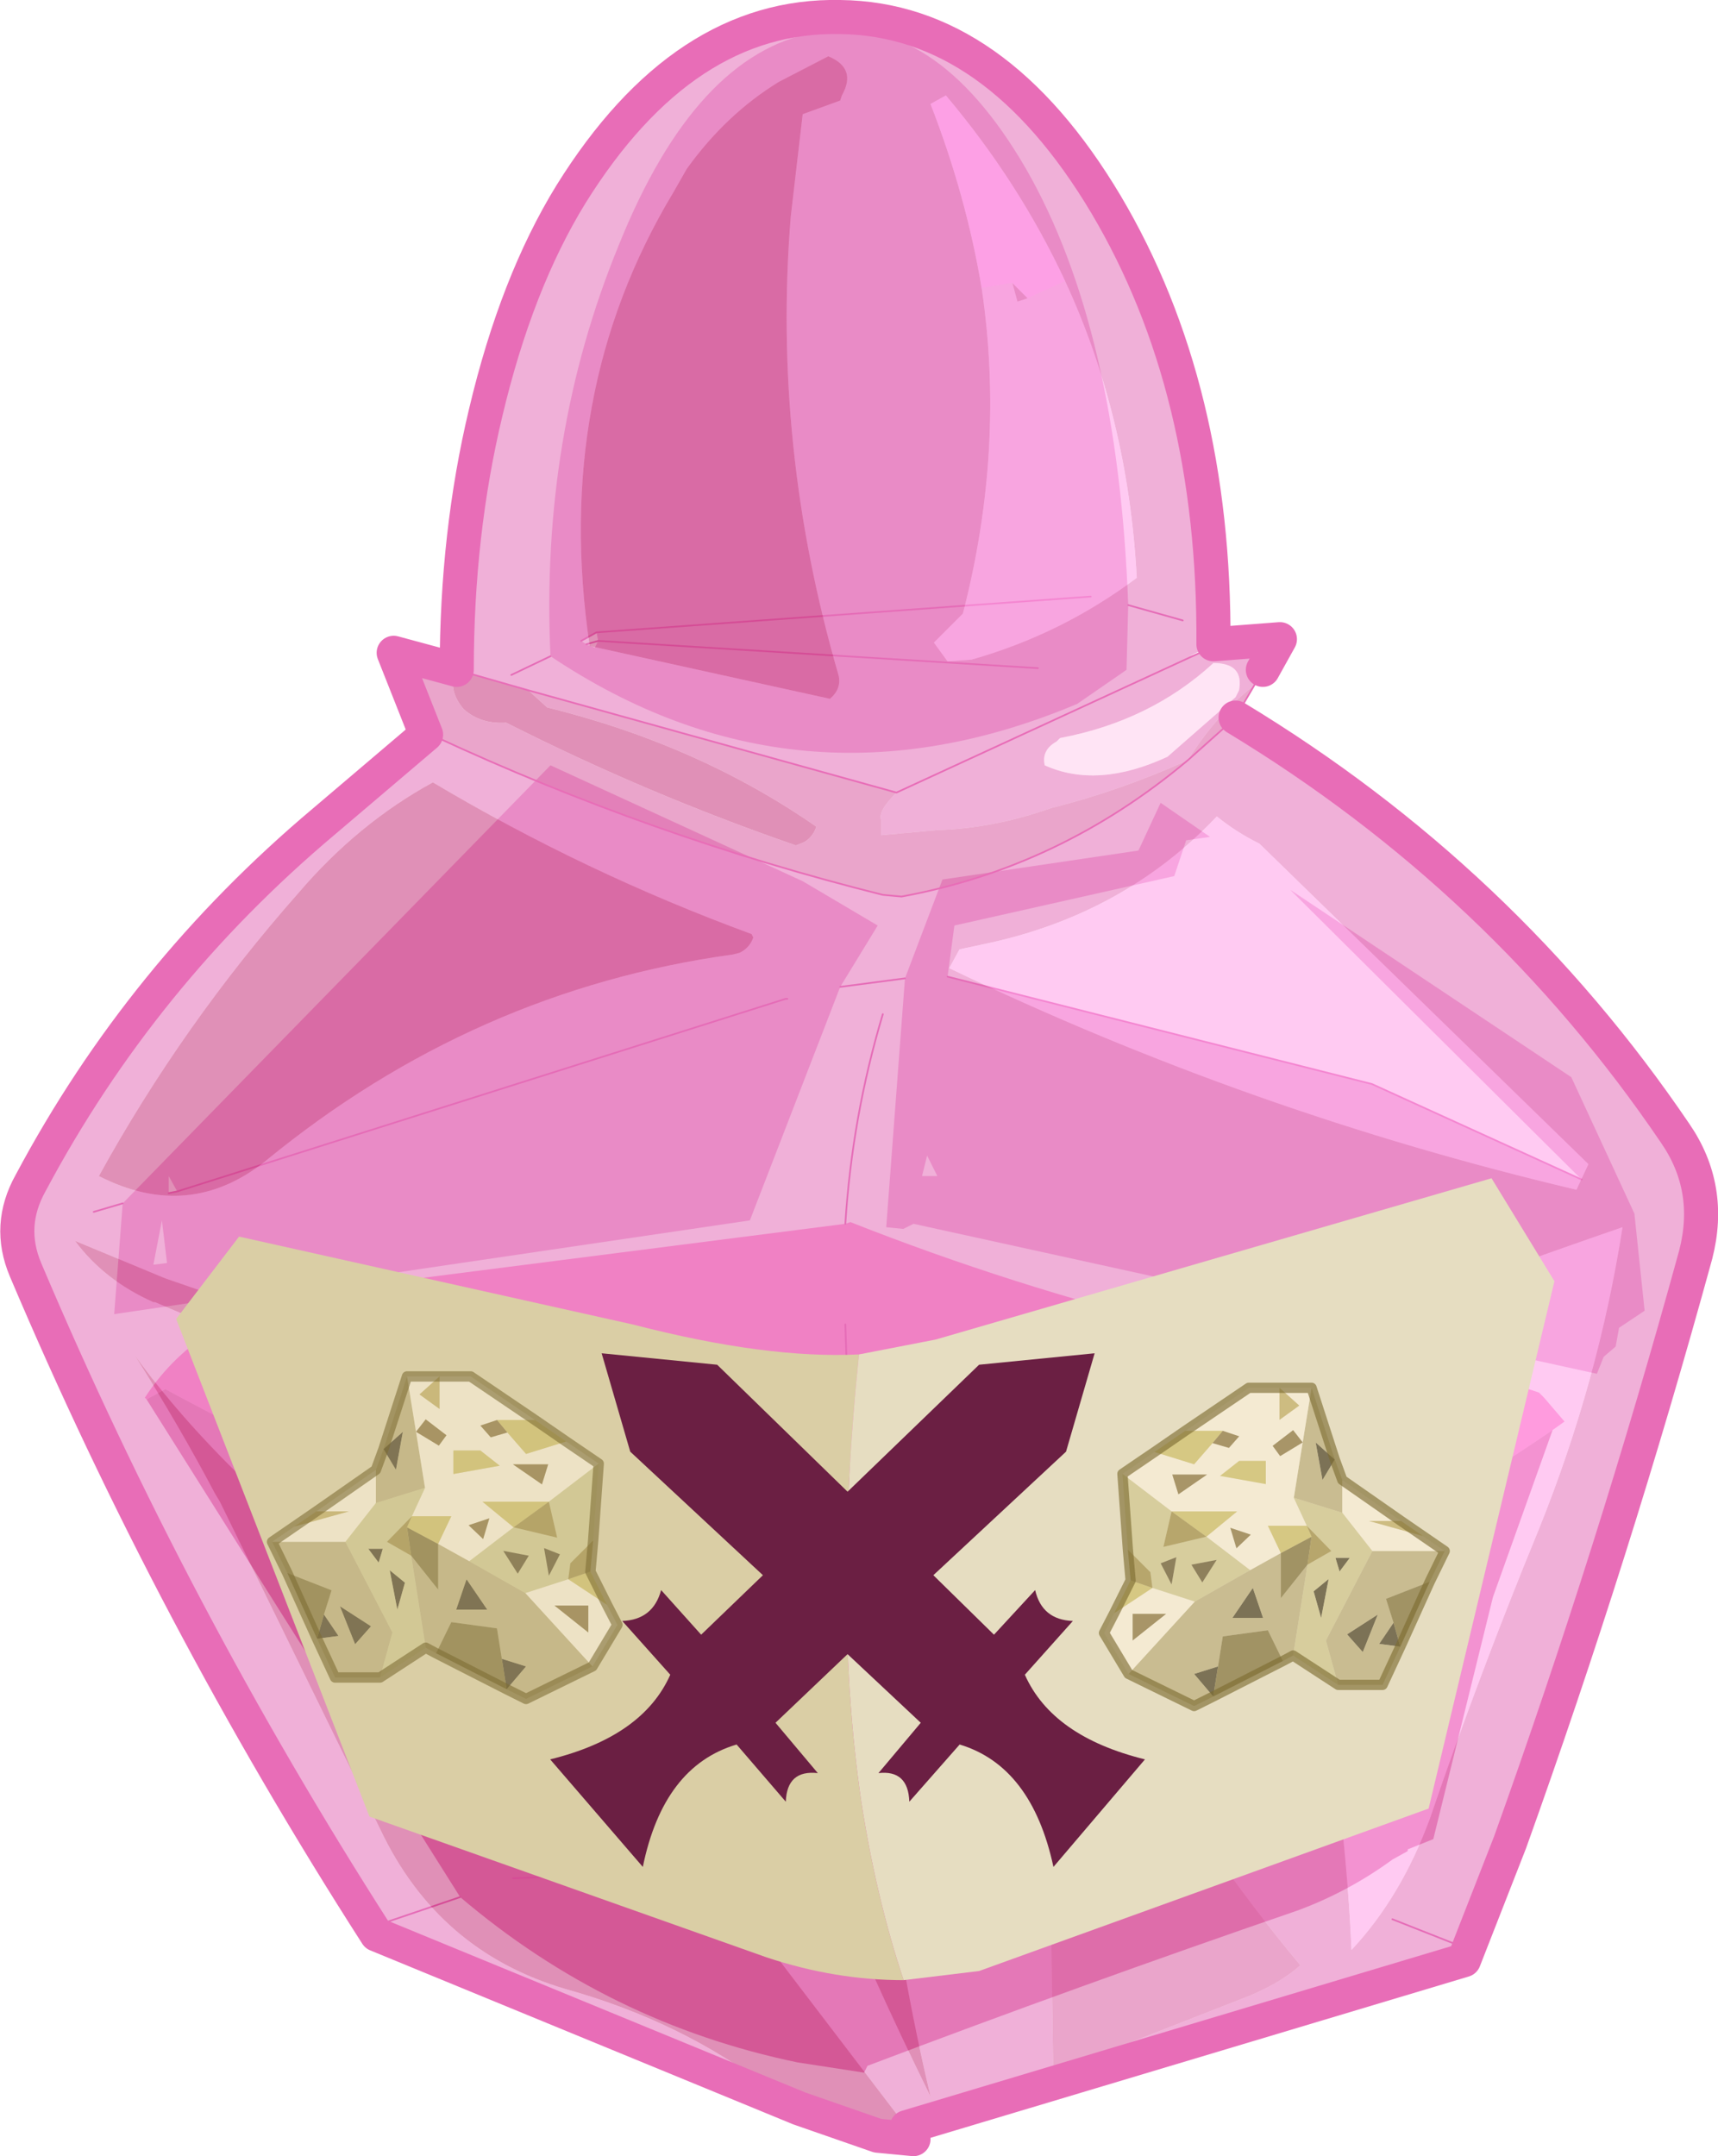 <?xml version="1.0"?>
<svg xmlns="http://www.w3.org/2000/svg" xmlns:xlink="http://www.w3.org/1999/xlink" width="75.1px" height="94.25px"><g transform="matrix(1, 0, 0, 1, -237.4, -153.35)"><use xlink:href="#object-0" width="50.4" height="63.25" transform="matrix(1.49, 0, 0, 1.49, 237.4, 153.35)"/><use xlink:href="#object-1" width="60.25" height="35.05" transform="matrix(1, 0, 0, 1, 245.1, 204.85)"/><use xlink:href="#object-2" width="25.65" height="24" transform="matrix(0.597, 0, 0, 0.597, 285.45, 213.8)"/><use xlink:href="#object-3" width="25.65" height="24" transform="matrix(-0.605, 0, 0, 0.605, 264.6, 213.3)"/><use xlink:href="#object-4" width="26" height="22.45" transform="matrix(1, 0, 0, 1, 261.45, 212.5)"/></g><defs><g transform="matrix(1, 0, 0, 1, 25.2, 31.6)" id="object-0"><path fill-rule="evenodd" fill="#e46cb6" fill-opacity="0.537" stroke="none" d="M1.35 -2.9L2.45 -5.8L8.2 -6.65L8.85 -8.05L10.3 -7.05L9.6 -6.95L9.25 -5.9L2.8 -4.45L2.6 -2.95L15.05 0.2L21.2 3L12.65 -5.5L20.9 0L22.75 4L23.05 6.85L22.3 7.35L22.2 7.9L21.85 8.2L21.65 8.7L1.6 4.3L1.3 4.45L0.8 4.4L1.35 -2.9M-0.55 -2.65L-3.2 4.2L-21.85 6.95L-21.6 3.7L-9.05 -9.15L-1.65 -5.75L0.55 -4.45L-0.55 -2.65M-1.3 -30.65Q2.2 -31.3 4.9 -26.65Q7.6 -21.95 7.9 -13.85L7.85 -11.95L6.4 -10.95Q-1.8 -7.5 -9.05 -12.35Q-9.35 -18.8 -7.05 -24.4Q-4.8 -30 -1.3 -30.65M-20 3.35L-20.25 2.9L-20.25 3.4L-20 3.35L-2.15 -2.3L-20 3.35M-2.1 -2.3L-2.15 -2.3L-2.1 -2.3M-7.65 -12.8L-7.7 -13.05L-8.15 -12.8L-8 -12.7L-7.75 -12.6L-7.65 -12.8L5.25 -12L-7.65 -12.8M1.85 2.9L2.3 2.9L2 2.3L1.85 2.9M6.8 -14.1L-7.7 -13.05L6.8 -14.1M-20.3 5.45L-20.45 4.2L-20.7 5.5L-20.3 5.45"/><path fill-rule="evenodd" fill="#ff41b0" fill-opacity="0.537" stroke="none" d="M-0.4 4.3L-0.25 4.25Q9.25 8 19.65 9.15L19.95 9.25L20.1 9.4L20.7 10.1L20.35 10.35Q12.45 15.75 3.2 18.3L0.4 18.25Q-10.3 14.55 -20.35 9.15L-20.9 9.45L-20.95 9.4Q-19.3 6.85 -15.65 6.25L-0.4 4.3M-0.25 15.7L-0.45 16.5L-0.25 16.55L-0.25 15.7Q-0.25 11.5 -0.4 7.25Q-0.25 11.5 -0.25 15.7M-18.95 8.9L-18.8 8.95L-18.75 8.85L-18.95 8.9"/><path fill-rule="evenodd" fill="#d11f7b" fill-opacity="0.537" stroke="none" d="M20.35 10.35L18.6 15.25L16.85 22.35L16.1 22.65L16.1 22.7L15.65 22.95Q14.35 23.9 12.85 24.45Q6.45 26.65 0.25 29L0.15 29.2L-1.8 28.9Q-7.35 27.75 -11.7 24.05L-20.9 9.45L-20.35 9.15Q-10.3 14.55 0.4 18.25L3.2 18.3Q12.45 15.75 20.35 10.35M-10.15 23.5L10.05 22.6L10.7 22.85L10.05 22.6L-10.15 23.5"/><path fill="none" stroke="#e86db7" stroke-width="0.05" stroke-linecap="round" stroke-linejoin="round" d="M2.6 -2.95L15.05 0.2L21.2 3M1.35 -2.9L-0.55 -2.65M-21.6 3.7L-22.45 3.95M-11.7 24.05L-14.35 24.95M10.7 22.85L10.05 22.6L-10.15 23.5M17.55 25.45L15.65 24.7M-20.25 3.4L-20 3.35L-2.15 -2.3L-2.1 -2.3M-7.7 -13.05L-8.15 -12.8M-8 -12.7L-7.65 -12.8L5.25 -12M-9.05 -12.35L-10.2 -11.8M0.7 -1.85Q-0.2 1.15 -0.4 4.3M-7.7 -13.05L6.8 -14.1M-0.25 15.7Q-0.25 11.5 -0.4 7.25M-0.25 15.7L-0.25 16.55M9.5 -13.4L7.9 -13.85"/><path fill-rule="evenodd" fill="#e46cb6" fill-opacity="0.537" stroke="none" d="M-0.55 -28.65L-0.5 -28.8Q-0.05 -29.6 -0.9 -29.95L-2.35 -29.2Q-3.9 -28.25 -5.05 -26.65L-5.45 -25.95Q-9 -20.05 -7.9 -12.65L-0.85 -11.1Q-0.5 -11.4 -0.6 -11.8Q-2.55 -18.5 -2 -25.25L-1.65 -28.25L-0.55 -28.65M6.05 -23.35Q4.7 -26.25 2.55 -28.8L2.1 -28.55Q3.15 -25.85 3.6 -23.15Q4.3 -18.45 3.05 -13.6L2.2 -12.75L2.6 -12.2L3.3 -12.25Q5.95 -13 8.15 -14.65Q7.9 -19.35 6.05 -23.35M4.5 -23.3L4.95 -22.85L4.65 -22.75L4.5 -23.3M-12.7 -10.05L-12.45 -10L-12.7 -10.05L-15.7 -7.5Q-21.05 -3 -24.3 3.1Q-25 4.35 -24.45 5.65Q-20.15 15.8 -14.15 25.15L-1.75 30.25L-2.65 29.65Q-5.2 27.7 -8.6 26.75Q-12.35 25.65 -14.05 22.05L-18.75 12.45L-18.9 12.2Q-19.9 10.3 -21.25 8.15Q-19.95 9.95 -18.1 11.75L-16.45 13.2L-9.5 18.75Q-5.75 21.65 -2.95 25.1L1.4 30.8L17.75 25.9L19.1 22.45Q22.15 13.95 24.55 5.2Q25.05 3.25 23.95 1.65Q18.9 -5.8 11.05 -10.55L9.65 -9.3Q10.45 -10.6 11.6 -11.5L11.85 -11.95L11.6 -11.5L11.75 -11.6L11.8 -11.8L11.85 -11.95Q11.9 -12.6 11.1 -12.6L10.8 -12.3L10.4 -12.45L10 -12.45L1.1 -8.35L10 -12.45L9.7 -12.35L10.4 -12.7Q10.45 -20.2 7.25 -25.6Q4 -31.05 -0.55 -31.1Q-5.15 -31.2 -8.45 -25.9Q-10.05 -23.3 -10.95 -19.5Q-11.8 -15.95 -11.8 -11.95L-9.7 -11.35L1.1 -8.35Q0.55 -7.8 0.65 -7.55L0.65 -7.45L0.65 -7.1L2.3 -7.25Q3.95 -7.3 5.65 -7.9Q7.65 -8.4 9.65 -9.3Q5.9 -6.15 1.25 -5.3L0.7 -5.35Q-6.1 -7.05 -12.45 -10L-12.6 -10.15L-12.7 -10.1L-12.7 -10.05M-12.5 -8.65Q-14.7 -7.45 -16.45 -5.4Q-19.85 -1.55 -22.3 2.9Q-19.65 4.25 -17.4 2.45Q-11.3 -2.55 -3.7 -3.6L-3.5 -3.65Q-3.2 -3.8 -3.1 -4.1L-3.15 -4.2Q-8.05 -6 -12.5 -8.65M5.9 -9.95L5.8 -9.85Q5.35 -9.6 5.45 -9.15Q7 -8.45 9.05 -9.4L11.05 -11.15L11.15 -11.35Q11.3 -12.15 10.4 -12.15Q8.55 -10.45 5.9 -9.95M2.65 -3.2Q11.5 1.05 21.05 3.3L21.4 2.55L11.75 -6.85Q11.05 -7.2 10.5 -7.65Q7.75 -4.75 3.65 -3.9L2.95 -3.75L2.65 -3.2M22.4 4.4Q18.5 5.75 13.9 7.45Q9.65 8.95 5.5 11.1Q7.15 12.2 8.9 12.65Q12.95 13.75 13.5 16.95Q14.3 22 14.45 25.6Q15.9 24.05 16.75 21.75Q18.2 17.5 19.95 13.25Q21.7 8.9 22.4 4.4M12.95 26.05Q10.2 22.75 7.75 18.6Q6.25 16.15 5.5 12.8L5.6 22.2L5.7 29.2L11.45 26.95Q12.4 26.55 12.95 26.05M-8.85 12.15Q-5.7 14.05 -4 16.9Q-2.45 19.5 -1.1 22.8Q0.35 26.35 2.1 29.9Q1.25 26.3 0.8 22.65Q0.2 18 0 11.95Q-1.7 10.2 -5.35 9.75Q-9.75 9.25 -13.95 8.05L-14.55 7.9L-20.35 5.9L-23 4.8Q-22.15 5.95 -20.7 6.6L-20.65 6.6Q-17.7 7.85 -15 9.05L-14.5 9.25L-14.3 9.35Q-11.55 10.55 -8.85 12.15"/><path fill-rule="evenodd" fill="#c53279" fill-opacity="0.537" stroke="none" d="M-0.55 -28.65L-1.65 -28.25L-2 -25.25Q-2.55 -18.5 -0.6 -11.8Q-0.5 -11.4 -0.85 -11.1L-7.9 -12.65Q-9 -20.05 -5.45 -25.95L-5.05 -26.65Q-3.9 -28.25 -2.35 -29.2L-0.9 -29.95Q-0.05 -29.6 -0.5 -28.8L-0.55 -28.65M-1.75 30.25L-2.65 29.65Q-5.2 27.7 -8.6 26.75Q-12.35 25.65 -14.05 22.05L-18.75 12.45L-18.9 12.2Q-19.9 10.3 -21.25 8.15Q-19.95 9.95 -18.1 11.75L-16.45 13.2L-9.5 18.75Q-5.75 21.65 -2.95 25.1L1.4 30.8L1.6 31.15L0.55 31.05L-1.75 30.25M-12.5 -8.65Q-8.05 -6 -3.15 -4.2L-3.1 -4.1Q-3.2 -3.8 -3.5 -3.65L-3.7 -3.6Q-11.3 -2.55 -17.4 2.45Q-19.65 4.25 -22.3 2.9Q-19.85 -1.55 -16.45 -5.4Q-14.7 -7.45 -12.5 -8.65M-9.7 -11.35L-9.15 -10.85Q-4.7 -9.75 -1.25 -7.35Q-1.35 -7.05 -1.6 -6.9L-1.85 -6.8Q-6.2 -8.3 -10.35 -10.4Q-11.1 -10.35 -11.6 -10.8Q-12.1 -11.4 -11.8 -11.95L-9.7 -11.35M-8.85 12.15Q-11.55 10.55 -14.3 9.35L-14.5 9.25L-15 9.05Q-17.7 7.85 -20.65 6.6L-20.7 6.6Q-22.15 5.95 -23 4.8L-20.35 5.9L-14.55 7.9L-13.95 8.05Q-9.75 9.25 -5.35 9.75Q-1.7 10.2 0 11.95Q0.2 18 0.8 22.65Q1.25 26.3 2.1 29.9Q0.35 26.35 -1.1 22.8Q-2.45 19.5 -4 16.9Q-5.7 14.05 -8.85 12.15M0.55 31.05L1.4 30.8L0.55 31.05"/><path fill-rule="evenodd" fill="#ff9de7" fill-opacity="0.835" stroke="none" d="M3.6 -23.15Q3.15 -25.85 2.1 -28.55L2.55 -28.8Q4.7 -26.25 6.05 -23.35L4.95 -22.85L4.5 -23.3L3.6 -23.15"/><path fill-rule="evenodd" fill="#ff9de7" fill-opacity="0.537" stroke="none" d="M6.05 -23.35Q7.9 -19.35 8.15 -14.65Q5.95 -13 3.3 -12.25L2.6 -12.2L2.2 -12.75L3.05 -13.6Q4.3 -18.45 3.6 -23.15L4.5 -23.3L4.65 -22.75L4.95 -22.85L6.05 -23.35M2.65 -3.2L2.95 -3.75L3.65 -3.9Q7.75 -4.75 10.5 -7.65Q11.05 -7.2 11.75 -6.85L21.4 2.55L21.05 3.3Q11.5 1.05 2.65 -3.2M22.4 4.4Q21.7 8.9 19.95 13.25Q18.2 17.5 16.75 21.75Q15.9 24.05 14.45 25.6Q14.3 22 13.5 16.95Q12.95 13.75 8.9 12.65Q7.15 12.2 5.5 11.1Q9.65 8.95 13.9 7.45Q18.5 5.75 22.4 4.4"/><path fill-rule="evenodd" fill="#d9589f" fill-opacity="0.537" stroke="none" d="M11.05 -10.55L9.65 -9.3Q10.45 -10.6 11.6 -11.5L11.1 -10.65L11.05 -10.55M11.85 -11.95Q11.9 -12.6 11.1 -12.6L10.8 -12.3L10.4 -12.45L10 -12.45L10.4 -12.7L12.35 -12.85L11.85 -11.95M1.1 -8.35Q0.55 -7.8 0.65 -7.55L0.65 -7.45L0.65 -7.1L2.3 -7.25Q3.95 -7.3 5.65 -7.9Q7.65 -8.4 9.65 -9.3Q5.9 -6.15 1.25 -5.3L0.7 -5.35Q-6.1 -7.05 -12.45 -10L-12.6 -10.15L-12.7 -10.1L-12.7 -10.05L-13.65 -12.45L-11.8 -11.95Q-12.1 -11.4 -11.6 -10.8Q-11.1 -10.35 -10.35 -10.4Q-6.2 -8.3 -1.85 -6.8L-1.6 -6.9Q-1.35 -7.05 -1.25 -7.35Q-4.7 -9.75 -9.15 -10.85L-9.7 -11.35L1.1 -8.35M10.4 -12.45L10.4 -12.7L10.4 -12.45M12.95 26.05Q12.4 26.55 11.45 26.95L5.7 29.2L5.6 22.2L5.5 12.8Q6.25 16.15 7.75 18.6Q10.2 22.75 12.95 26.05"/><path fill-rule="evenodd" fill="#ff8cd6" fill-opacity="0.235" stroke="none" d="M5.9 -9.95Q8.55 -10.45 10.4 -12.15Q11.3 -12.15 11.15 -11.35L11.05 -11.15L9.05 -9.4Q7 -8.45 5.45 -9.15Q5.35 -9.6 5.8 -9.85L5.9 -9.95"/><path fill="none" stroke="#e86db7" stroke-width="0.05" stroke-linecap="round" stroke-linejoin="round" d="M-12.45 -10L-12.7 -10.05L-12.7 -10.1M11.05 -10.55L9.65 -9.3Q5.9 -6.15 1.25 -5.3L0.7 -5.35Q-6.1 -7.05 -12.45 -10L-12.6 -10.15M11.6 -11.5L11.85 -11.95M10 -12.45L1.1 -8.35L-9.7 -11.35L-11.8 -11.95M11.6 -11.5L11.1 -10.65M10.4 -12.7L10.4 -12.45M10 -12.45L10.4 -12.7M1.4 30.8L0.55 31.05"/><path fill="none" stroke="#e86db7" stroke-width="1" stroke-linecap="round" stroke-linejoin="round" d="M-12.7 -10.05L-15.7 -7.5Q-21.05 -3 -24.3 3.1Q-25 4.35 -24.45 5.65Q-20.15 15.8 -14.15 25.15L-1.75 30.25L0.55 31.05L1.6 31.15L1.4 30.8L17.75 25.9L19.1 22.45Q22.15 13.95 24.55 5.2Q25.05 3.25 23.95 1.65Q18.9 -5.8 11.05 -10.55M-12.7 -10.05L-13.65 -12.45L-11.8 -11.95Q-11.8 -15.95 -10.95 -19.5Q-10.05 -23.3 -8.45 -25.9Q-5.15 -31.2 -0.55 -31.1Q4 -31.05 7.25 -25.6Q10.45 -20.2 10.4 -12.7L12.35 -12.85L11.85 -11.95"/></g><g transform="matrix(1, 0, 0, 1, -245.1, -204.85)" id="object-1"><path fill-rule="evenodd" fill="#dacea5" stroke="none" d="M276.9 239.9Q273.9 239.9 270.9 238.9L253.55 232.75L245.1 211L247.85 207.4L265.1 211.25Q270.9 212.75 274.95 212.55Q273.8 223.6 275.05 232.1Q275.7 236.3 276.9 239.9"/><path fill-rule="evenodd" fill="#e6ddc1" stroke="none" d="M274.95 212.55L278.3 211.9L302.6 204.85L305.35 209.35L299.85 232.4L280.2 239.5L276.9 239.9Q275.7 236.3 275.05 232.1Q273.8 223.6 274.95 212.55"/></g><g transform="matrix(1, 0, 0, 1, 0.35, 0.35)" id="object-2"><path fill-rule="evenodd" fill="#40341a" fill-opacity="0.635" stroke="none" d="M16.9 5.25L16 6.75L15.5 4L16.9 5.25M18 12.45L17.25 13.45L16.95 12.45L18 12.45M15.35 14.9L16.45 14L15.9 16.85L15.35 14.9M9.4 16.85L10.9 14.65L11.65 16.85L9.4 16.85M8 22.6L6.6 20.95L8.35 20.4L8 22.6M21.2 17.2L21.7 18.95L20.15 18.75L21.2 17.2M17.8 18.05L20.05 16.6L18.95 19.35L17.8 18.05"/><path fill-rule="evenodd" fill="#b8a976" fill-opacity="0.635" stroke="none" d="M16.9 5.25L15.5 4L16 6.75L16.9 5.25L15.2 0L14.55 4L13.9 8.05L17.45 9.15L17.45 6.75L16.9 5.25M24.95 11.95L23.85 14.2L20.65 15.45L21.2 17.2L20.15 18.75L21.7 18.95L20.4 21.75L17.15 21.75L16.25 18.5L19.65 11.95L24.95 11.95M13.85 19.6L13.1 20L12 17.75L8.7 18.2L8.35 20.4L6.6 20.95L8 22.6L6.6 23.3L1.8 20.95L6.65 15.65L10.7 13.35L12.95 12.1L12.95 15.4L14.9 12.95L13.85 19.6M9.4 16.85L11.65 16.85L10.9 14.65L9.4 16.85M17.8 18.05L18.95 19.35L20.05 16.6L17.8 18.05"/><path fill-rule="evenodd" fill="#fbf1dd" fill-opacity="0.635" stroke="none" d="M15.2 0L14.55 4L13.9 8.05L14.85 10.1L12 10.1L12.95 12.1L10.7 13.35L7.5 10.9L9.75 9.05L4.95 9.05L1.35 6.3L3.7 4.7L6.6 5.6L7.95 4.05L9.15 4.4L9.9 3.55L8.7 3.15L5.95 3.15L10.6 0L12.85 0L15.2 0M17.45 9.15L17.45 6.75L21.75 9.75L19.4 9.75L23.35 10.85L24.95 11.95L19.65 11.95L17.45 9.15M1.8 20.95L0 17.95L0.75 16.5L3.55 14.65L6.65 15.65L1.8 20.95M12.85 0L12.85 2.35L14.3 1.3L12.85 0M5 6.35L5.45 7.8L7.55 6.35L5 6.35M11.85 7.05L11.85 5.35L9.9 5.35L8.5 6.45L11.85 7.05M14.55 4L13.85 3.1L12.35 4.25L12.9 5L14.55 4M10.75 10.75L9.25 10.25L9.7 11.75L10.75 10.75M2.1 16.55L2.1 18.5L4.55 16.55L2.1 16.55"/><path fill-rule="evenodd" fill="#cec48a" fill-opacity="0.635" stroke="none" d="M13.9 8.05L17.45 9.15L19.65 11.95L16.25 18.5L17.15 21.75L13.85 19.6L14.9 12.95L16.65 11.95L14.85 10.1L13.9 8.05M18 12.45L16.95 12.45L17.25 13.45L18 12.45M1.75 11.85L1.35 6.3L4.95 9.05L4.35 11.65L7.5 10.9L10.7 13.35L6.65 15.65L3.55 14.65L3.4 13.5L1.75 11.85M4.15 12.85L4.95 14.4L5.3 12.4L4.15 12.85M6.4 12.95L7.2 14.25L8.25 12.6L6.4 12.95M15.35 14.9L15.9 16.85L16.45 14L15.35 14.9"/><path fill-rule="evenodd" fill="#7a6930" fill-opacity="0.635" stroke="none" d="M23.85 14.2L21.7 18.95L21.2 17.2L20.65 15.45L23.85 14.2M13.1 20L8 22.6L8.35 20.4L8.7 18.2L12 17.75L13.1 20M12.95 12.1L15.2 10.9L14.9 12.95L12.95 15.4L12.95 12.1"/><path fill-rule="evenodd" fill="#cdbc61" fill-opacity="0.635" stroke="none" d="M0.75 16.5L1.95 14.1L3.55 14.65L0.75 16.5M3.7 4.7L5.95 3.15L8.7 3.15L7.95 4.05L6.6 5.6L3.7 4.7M7.5 10.9L4.95 9.05L9.75 9.05L7.5 10.9M11.85 7.05L8.5 6.45L9.9 5.35L11.85 5.35L11.85 7.05M12.95 12.1L12 10.1L14.85 10.1L15.2 10.9L12.95 12.1"/><path fill-rule="evenodd" fill="#9c863d" fill-opacity="0.635" stroke="none" d="M1.95 14.1L1.75 11.85L3.4 13.5L3.55 14.65L1.95 14.1M7.5 10.9L4.35 11.65L4.95 9.05L7.5 10.9M15.2 10.9L14.85 10.1L16.65 11.95L14.9 12.95L15.2 10.9"/><path fill-rule="evenodd" fill="#bfa95e" fill-opacity="0.635" stroke="none" d="M21.75 9.75L23.35 10.85L19.4 9.75L21.75 9.75M12.85 0L14.3 1.3L12.85 2.35L12.85 0"/><path fill-rule="evenodd" fill="#5b4a24" fill-opacity="0.635" stroke="none" d="M4.15 12.85L5.3 12.4L4.95 14.4L4.15 12.85M6.4 12.95L8.25 12.6L7.2 14.25L6.4 12.95"/><path fill-rule="evenodd" fill="#856c36" fill-opacity="0.635" stroke="none" d="M5 6.35L7.55 6.35L5.45 7.8L5 6.35M14.55 4L12.9 5L12.35 4.25L13.85 3.1L14.55 4M8.7 3.15L9.9 3.55L9.15 4.4L7.95 4.05L8.7 3.15M10.75 10.75L9.7 11.75L9.25 10.25L10.75 10.75M2.1 16.55L4.55 16.55L2.1 18.5L2.1 16.55"/><path fill="none" stroke="#7c6b32" stroke-opacity="0.635" stroke-width="0.75" stroke-linecap="round" stroke-linejoin="round" d="M16.9 5.25L15.2 0L12.85 0L10.6 0L5.95 3.15L3.7 4.7L1.35 6.3L1.75 11.85L1.95 14.1L0.75 16.5L0 17.95L1.8 20.95L6.6 23.3L8 22.6L13.1 20L13.85 19.6L17.15 21.75L20.4 21.75L21.7 18.95L23.85 14.2L24.95 11.95L23.35 10.85L21.75 9.75L17.45 6.75L16.9 5.25"/></g><g transform="matrix(1, 0, 0, 1, 0.35, 0.35)" id="object-3"><path fill-rule="evenodd" fill="#40341a" fill-opacity="0.58" stroke="none" d="M16.9 5.25L16 6.75L15.5 4L16.9 5.25M18 12.45L17.25 13.45L16.95 12.45L18 12.45M15.35 14.9L16.45 14L15.9 16.85L15.35 14.9M9.4 16.85L10.9 14.65L11.65 16.85L9.4 16.85M8 22.6L6.6 20.95L8.35 20.4L8 22.6M21.2 17.2L21.7 18.95L20.15 18.75L21.2 17.2M17.8 18.05L20.05 16.6L18.95 19.35L17.8 18.05"/><path fill-rule="evenodd" fill="#b8a976" fill-opacity="0.58" stroke="none" d="M16.9 5.25L15.5 4L16 6.75L16.9 5.25L15.2 0L14.55 4L13.9 8.05L17.45 9.15L17.45 6.75L16.9 5.25M24.95 11.95L23.85 14.2L20.65 15.45L21.2 17.2L20.15 18.75L21.7 18.95L20.4 21.75L17.15 21.75L16.25 18.5L19.65 11.95L24.95 11.95M13.85 19.6L13.1 20L12 17.75L8.7 18.2L8.35 20.4L6.6 20.95L8 22.6L6.6 23.3L1.8 20.95L6.65 15.65L10.7 13.35L12.95 12.1L12.95 15.4L14.9 12.95L13.85 19.6M9.4 16.85L11.65 16.85L10.9 14.65L9.4 16.85M17.8 18.05L18.95 19.35L20.05 16.6L17.8 18.05"/><path fill-rule="evenodd" fill="#fbf1dd" fill-opacity="0.58" stroke="none" d="M15.2 0L14.55 4L13.9 8.05L14.85 10.1L12 10.1L12.95 12.1L10.7 13.35L7.5 10.9L9.75 9.05L4.95 9.05L1.35 6.3L3.7 4.7L6.6 5.6L7.95 4.05L9.15 4.4L9.9 3.55L8.7 3.15L5.95 3.15L10.6 0L12.85 0L15.2 0M17.45 9.15L17.45 6.75L21.75 9.75L19.4 9.75L23.35 10.85L24.95 11.95L19.65 11.95L17.45 9.15M1.8 20.95L0 17.95L0.75 16.5L3.55 14.65L6.65 15.65L1.8 20.95M12.85 0L12.85 2.35L14.3 1.3L12.85 0M5 6.35L5.45 7.8L7.55 6.35L5 6.35M11.85 7.05L11.85 5.35L9.9 5.35L8.5 6.45L11.85 7.05M14.55 4L13.85 3.1L12.35 4.25L12.9 5L14.55 4M10.75 10.75L9.25 10.25L9.7 11.75L10.75 10.75M2.1 16.55L2.1 18.5L4.55 16.55L2.1 16.55"/><path fill-rule="evenodd" fill="#cec48a" fill-opacity="0.58" stroke="none" d="M13.9 8.05L17.45 9.15L19.65 11.95L16.25 18.5L17.15 21.75L13.85 19.6L14.9 12.95L16.65 11.95L14.85 10.1L13.9 8.05M18 12.45L16.95 12.45L17.25 13.45L18 12.45M1.75 11.85L1.35 6.3L4.95 9.05L4.35 11.65L7.5 10.9L10.7 13.35L6.65 15.65L3.55 14.65L3.4 13.5L1.75 11.85M4.15 12.85L4.95 14.4L5.3 12.4L4.15 12.85M6.4 12.95L7.2 14.25L8.25 12.6L6.4 12.95M15.35 14.9L15.9 16.85L16.45 14L15.35 14.9"/><path fill-rule="evenodd" fill="#7a6930" fill-opacity="0.58" stroke="none" d="M23.85 14.2L21.7 18.95L21.2 17.2L20.65 15.45L23.85 14.2M13.1 20L8 22.6L8.35 20.4L8.7 18.2L12 17.75L13.1 20M12.95 12.1L15.2 10.9L14.9 12.95L12.95 15.4L12.95 12.1"/><path fill-rule="evenodd" fill="#cdbc61" fill-opacity="0.58" stroke="none" d="M0.75 16.5L1.95 14.1L3.55 14.65L0.75 16.5M3.7 4.7L5.95 3.15L8.7 3.15L7.95 4.05L6.6 5.6L3.7 4.7M7.5 10.9L4.95 9.05L9.75 9.05L7.5 10.9M11.85 7.05L8.5 6.45L9.9 5.35L11.85 5.35L11.85 7.05M12.95 12.1L12 10.1L14.85 10.1L15.2 10.9L12.95 12.1"/><path fill-rule="evenodd" fill="#9c863d" fill-opacity="0.58" stroke="none" d="M1.95 14.1L1.75 11.85L3.4 13.5L3.55 14.65L1.95 14.1M7.5 10.9L4.35 11.65L4.95 9.05L7.5 10.9M15.2 10.9L14.85 10.1L16.65 11.95L14.9 12.95L15.2 10.9"/><path fill-rule="evenodd" fill="#bfa95e" fill-opacity="0.58" stroke="none" d="M21.75 9.75L23.35 10.85L19.4 9.75L21.75 9.75M12.85 0L14.3 1.3L12.85 2.35L12.85 0"/><path fill-rule="evenodd" fill="#5b4a24" fill-opacity="0.58" stroke="none" d="M4.15 12.85L5.3 12.4L4.95 14.4L4.15 12.85M6.4 12.95L8.25 12.6L7.2 14.25L6.4 12.95"/><path fill-rule="evenodd" fill="#856c36" fill-opacity="0.58" stroke="none" d="M5 6.35L7.55 6.35L5.45 7.8L5 6.35M14.55 4L12.9 5L12.35 4.25L13.85 3.1L14.55 4M8.7 3.15L9.9 3.55L9.15 4.4L7.95 4.05L8.7 3.15M10.75 10.75L9.7 11.75L9.25 10.25L10.75 10.75M2.1 16.55L4.55 16.55L2.1 18.5L2.1 16.55"/><path fill="none" stroke="#7c6b32" stroke-opacity="0.58" stroke-width="0.75" stroke-linecap="round" stroke-linejoin="round" d="M16.9 5.25L15.2 0L12.85 0L10.6 0L5.95 3.15L3.7 4.7L1.35 6.3L1.75 11.85L1.95 14.1L0.75 16.5L0 17.95L1.8 20.95L6.6 23.3L8 22.6L13.1 20L13.85 19.6L17.15 21.75L20.4 21.75L21.7 18.95L23.85 14.2L24.95 11.95L23.35 10.85L21.75 9.75L17.45 6.75L16.9 5.25"/></g><g transform="matrix(1, 0, 0, 1, -261.45, -212.5)" id="object-4"><path fill-rule="evenodd" fill="#6b1f43" stroke="none" d="M268.75 213L274.45 218.55L280.2 213L285.25 212.5L284 216.8L278.2 222.2L280.85 224.8L282.65 222.85Q282.95 224.15 284.3 224.2L282.2 226.55Q283.4 229.25 287.45 230.25L283.45 234.95Q282.5 230.55 279.35 229.6L277.15 232.1Q277.1 230.7 275.8 230.85L277.65 228.65L274.45 225.65L271.3 228.65L273.15 230.85Q271.8 230.7 271.75 232.1L269.6 229.6Q266.4 230.55 265.5 234.95L261.45 230.25Q265.5 229.25 266.7 226.55L264.6 224.2Q265.95 224.15 266.3 222.85L268.05 224.8L270.75 222.2L264.95 216.8L263.7 212.5L268.75 213"/></g></defs></svg>
